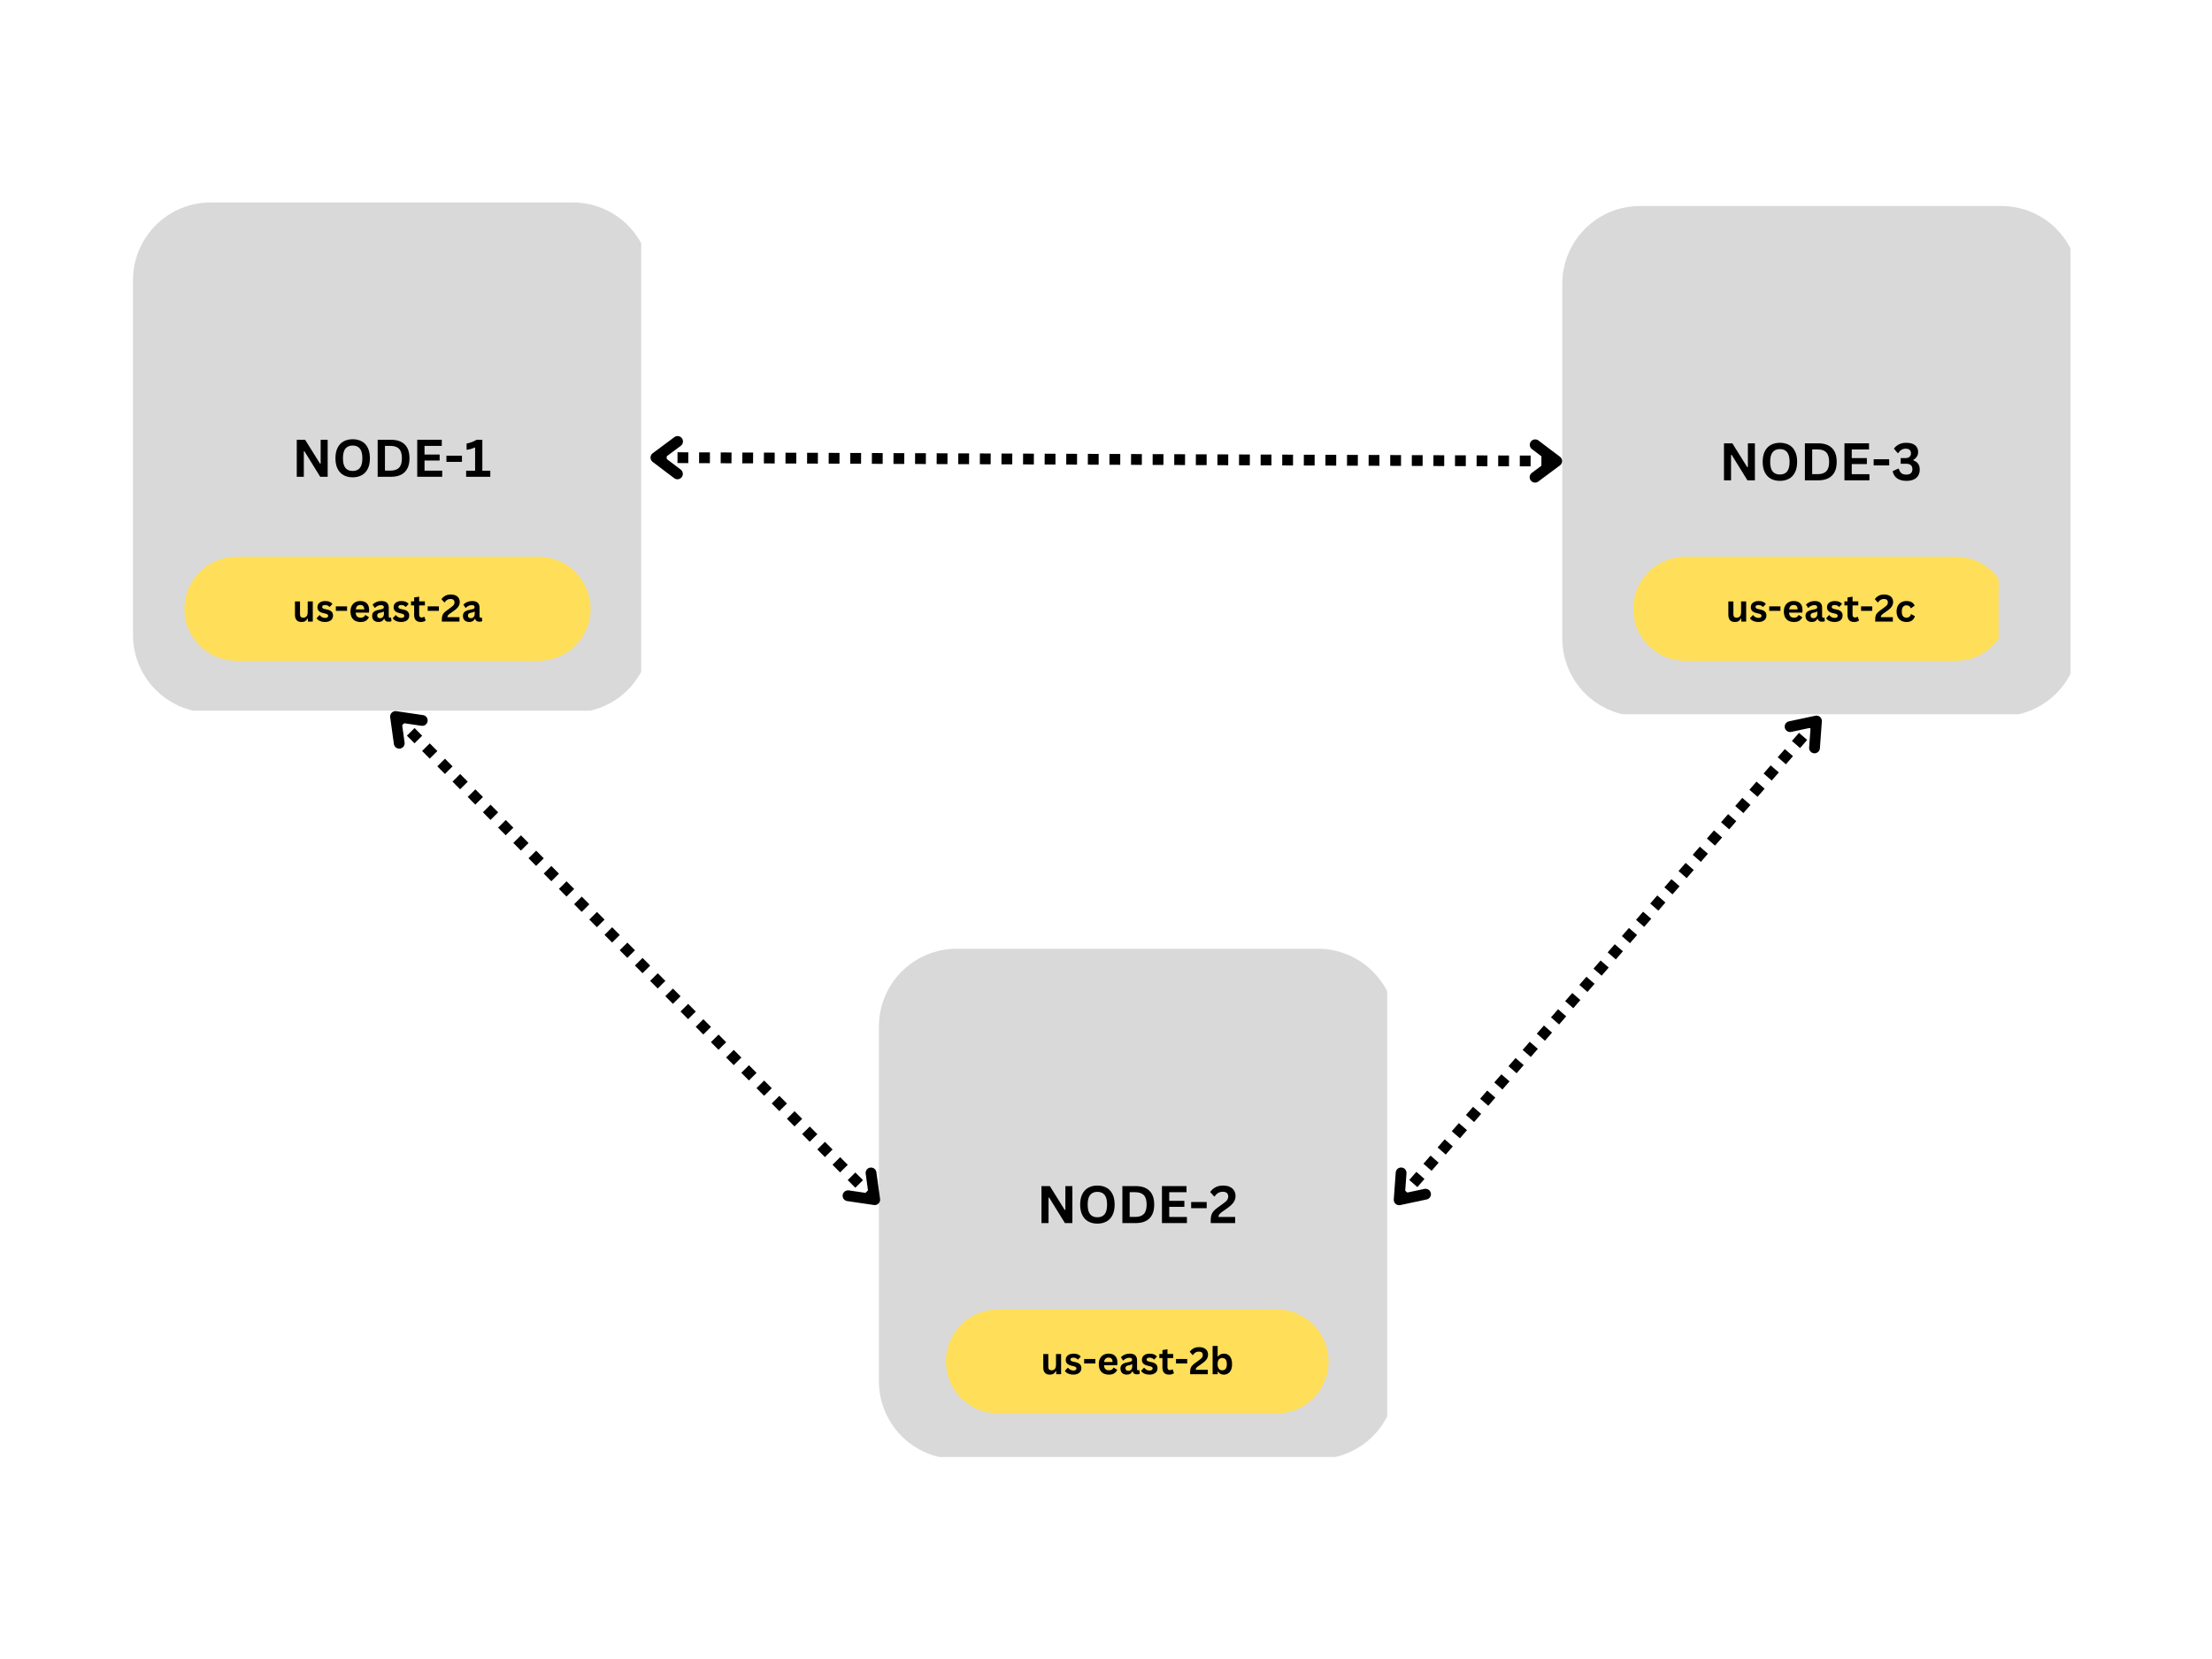 <svg xmlns="http://www.w3.org/2000/svg" xmlns:xlink="http://www.w3.org/1999/xlink" width="1024" zoomAndPan="magnify" viewBox="0 0 768 576" height="768" preserveAspectRatio="xMidYMid meet" version="1.0"><defs><g/><clipPath id="7f09ffc767"><path d="M 46.168 70.281 L 223 70.281 L 223 247 L 46.168 247 Z M 46.168 70.281 " clip-rule="nonzero"/></clipPath><clipPath id="ffd3cdc39e"><path d="M 73.168 70.281 L 198.855 70.281 C 206.016 70.281 212.883 73.129 217.949 78.191 C 223.012 83.254 225.855 90.121 225.855 97.281 L 225.855 220.445 C 225.855 227.605 223.012 234.473 217.949 239.535 C 212.883 244.598 206.016 247.445 198.855 247.445 L 73.168 247.445 C 66.004 247.445 59.137 244.598 54.074 239.535 C 49.012 234.473 46.168 227.605 46.168 220.445 L 46.168 97.281 C 46.168 90.121 49.012 83.254 54.074 78.191 C 59.137 73.129 66.004 70.281 73.168 70.281 " clip-rule="nonzero"/></clipPath><clipPath id="a4d642eefc"><path d="M 305.152 329.398 L 482 329.398 L 482 506 L 305.152 506 Z M 305.152 329.398 " clip-rule="nonzero"/></clipPath><clipPath id="8e6ed6fa40"><path d="M 332.152 329.398 L 457.555 329.398 C 464.715 329.398 471.582 332.246 476.645 337.309 C 481.711 342.371 484.555 349.238 484.555 356.398 L 484.555 479.562 C 484.555 486.723 481.711 493.59 476.645 498.652 C 471.582 503.715 464.715 506.562 457.555 506.562 L 332.152 506.562 C 324.992 506.562 318.125 503.715 313.062 498.652 C 307.996 493.59 305.152 486.723 305.152 479.562 L 305.152 356.398 C 305.152 349.238 307.996 342.371 313.062 337.309 C 318.125 332.246 324.992 329.398 332.152 329.398 " clip-rule="nonzero"/></clipPath><clipPath id="7f3e44a311"><path d="M 542.422 71.516 L 719 71.516 L 719 248 L 542.422 248 Z M 542.422 71.516 " clip-rule="nonzero"/></clipPath><clipPath id="c02fc16ea8"><path d="M 569.422 71.516 L 694.82 71.516 C 701.98 71.516 708.852 74.359 713.914 79.422 C 718.977 84.488 721.82 91.355 721.82 98.516 L 721.82 221.676 C 721.82 228.836 718.977 235.703 713.914 240.77 C 708.852 245.832 701.98 248.676 694.82 248.676 L 569.422 248.676 C 562.258 248.676 555.391 245.832 550.328 240.77 C 545.266 235.703 542.422 228.836 542.422 221.676 L 542.422 98.516 C 542.422 91.355 545.266 84.488 550.328 79.422 C 555.391 74.359 562.258 71.516 569.422 71.516 " clip-rule="nonzero"/></clipPath><clipPath id="2ef550ebf7"><path d="M 64.031 193.316 L 206 193.316 L 206 230 L 64.031 230 Z M 64.031 193.316 " clip-rule="nonzero"/></clipPath><clipPath id="45bef8572d"><path d="M 82.09 193.316 L 187 193.316 C 191.789 193.316 196.387 195.219 199.773 198.605 C 203.16 201.992 205.062 206.586 205.062 211.379 C 205.062 216.168 203.16 220.762 199.773 224.148 C 196.387 227.535 191.789 229.438 187 229.438 L 82.09 229.438 C 77.301 229.438 72.707 227.535 69.32 224.148 C 65.934 220.762 64.031 216.168 64.031 211.379 C 64.031 206.586 65.934 201.992 69.32 198.605 C 72.707 195.219 77.301 193.316 82.09 193.316 " clip-rule="nonzero"/></clipPath><clipPath id="5e1653ef46"><path d="M 328.418 454.625 L 462 454.625 L 462 491 L 328.418 491 Z M 328.418 454.625 " clip-rule="nonzero"/></clipPath><clipPath id="0db926e869"><path d="M 346.48 454.625 L 443.227 454.625 C 448.016 454.625 452.609 456.527 455.996 459.914 C 459.383 463.301 461.285 467.895 461.285 472.684 C 461.285 477.473 459.383 482.066 455.996 485.457 C 452.609 488.844 448.016 490.746 443.227 490.746 L 346.48 490.746 C 341.691 490.746 337.098 488.844 333.711 485.457 C 330.324 482.066 328.418 477.473 328.418 472.684 C 328.418 467.895 330.324 463.301 333.711 459.914 C 337.098 456.527 341.691 454.625 346.48 454.625 " clip-rule="nonzero"/></clipPath><clipPath id="e3462841a0"><path d="M 567.051 193.316 L 694 193.316 L 694 230 L 567.051 230 Z M 567.051 193.316 " clip-rule="nonzero"/></clipPath><clipPath id="805f5ba373"><path d="M 585.109 193.316 L 679.133 193.316 C 683.922 193.316 688.516 195.219 691.902 198.605 C 695.289 201.992 697.191 206.586 697.191 211.379 C 697.191 216.168 695.289 220.762 691.902 224.148 C 688.516 227.535 683.922 229.438 679.133 229.438 L 585.109 229.438 C 580.32 229.438 575.727 227.535 572.34 224.148 C 568.953 220.762 567.051 216.168 567.051 211.379 C 567.051 206.586 568.953 201.992 572.34 198.605 C 575.727 195.219 580.32 193.316 585.109 193.316 " clip-rule="nonzero"/></clipPath></defs><rect x="-76.8" width="921.6" fill="#ffffff" y="-57.6" height="691.2" fill-opacity="1"/><rect x="-76.8" width="921.6" fill="#ffffff" y="-57.6" height="691.2" fill-opacity="1"/><rect x="-76.8" width="921.6" fill="#ffffff" y="-57.6" height="691.2" fill-opacity="1"/><g clip-path="url(#7f09ffc767)"><g clip-path="url(#ffd3cdc39e)"><path fill="#d9d9d9" d="M 46.168 70.281 L 222.633 70.281 L 222.633 246.75 L 46.168 246.75 Z M 46.168 70.281 " fill-opacity="1" fill-rule="nonzero"/></g></g><g fill="#000000" fill-opacity="1"><g transform="translate(101.361, 165.533)"><g><path d="M 4.125 0 L 1.672 0 L 1.672 -12.844 L 4.578 -12.844 L 9.734 -4.578 L 9.969 -4.609 L 9.969 -12.844 L 12.406 -12.844 L 12.406 0 L 9.812 0 L 4.344 -8.844 L 4.125 -8.812 Z M 4.125 0 "/></g></g><g transform="translate(115.45, 165.533)"><g><path d="M 7 0.188 C 5.82 0.188 4.785 -0.051 3.891 -0.531 C 2.992 -1.008 2.289 -1.742 1.781 -2.734 C 1.27 -3.723 1.016 -4.953 1.016 -6.422 C 1.016 -7.891 1.27 -9.117 1.781 -10.109 C 2.289 -11.098 2.992 -11.832 3.891 -12.312 C 4.785 -12.789 5.82 -13.031 7 -13.031 C 8.176 -13.031 9.211 -12.789 10.109 -12.312 C 11.016 -11.844 11.719 -11.109 12.219 -10.109 C 12.727 -9.117 12.984 -7.891 12.984 -6.422 C 12.984 -4.953 12.727 -3.723 12.219 -2.734 C 11.719 -1.742 11.016 -1.008 10.109 -0.531 C 9.211 -0.051 8.176 0.188 7 0.188 Z M 7 -2.016 C 8.094 -2.016 8.926 -2.363 9.5 -3.062 C 10.07 -3.77 10.359 -4.891 10.359 -6.422 C 10.359 -7.961 10.07 -9.082 9.5 -9.781 C 8.926 -10.488 8.094 -10.844 7 -10.844 C 5.906 -10.844 5.066 -10.488 4.484 -9.781 C 3.91 -9.082 3.625 -7.961 3.625 -6.422 C 3.625 -4.891 3.91 -3.77 4.484 -3.062 C 5.066 -2.363 5.906 -2.016 7 -2.016 Z M 7 -2.016 "/></g></g><g transform="translate(129.451, 165.533)"><g><path d="M 6.297 -12.844 C 8.379 -12.844 9.969 -12.301 11.062 -11.219 C 12.164 -10.145 12.719 -8.547 12.719 -6.422 C 12.719 -4.305 12.164 -2.707 11.062 -1.625 C 9.969 -0.539 8.379 0 6.297 0 L 1.672 0 L 1.672 -12.844 Z M 6.141 -2.141 C 7.461 -2.141 8.453 -2.477 9.109 -3.156 C 9.766 -3.832 10.094 -4.922 10.094 -6.422 C 10.094 -7.93 9.766 -9.023 9.109 -9.703 C 8.453 -10.379 7.461 -10.719 6.141 -10.719 L 4.203 -10.719 L 4.203 -2.141 Z M 6.141 -2.141 "/></g></g><g transform="translate(143.189, 165.533)"><g><path d="M 4.203 -5.641 L 4.203 -2.125 L 10.344 -2.125 L 10.344 0 L 1.672 0 L 1.672 -12.844 L 10.203 -12.844 L 10.203 -10.719 L 4.203 -10.719 L 4.203 -7.719 L 9.453 -7.719 L 9.453 -5.641 Z M 4.203 -5.641 "/></g></g><g transform="translate(154.236, 165.533)"><g><path d="M 6.156 -5.172 L 0.766 -5.172 L 0.766 -7.312 L 6.156 -7.312 Z M 6.156 -5.172 "/></g></g><g transform="translate(161.171, 165.533)"><g><path d="M 0.672 0 L 0.672 -2.094 L 3.781 -2.094 L 3.781 -10.094 L 3.578 -10.156 C 3.141 -9.938 2.707 -9.766 2.281 -9.641 C 1.852 -9.523 1.367 -9.43 0.828 -9.359 L 0.828 -11.531 C 2.254 -11.832 3.406 -12.27 4.281 -12.844 L 6.297 -12.844 L 6.297 -2.094 L 9.062 -2.094 L 9.062 0 Z M 0.672 0 "/></g></g></g><g clip-path="url(#a4d642eefc)"><g clip-path="url(#8e6ed6fa40)"><path fill="#d9d9d9" d="M 305.152 329.398 L 481.621 329.398 L 481.621 505.867 L 305.152 505.867 Z M 305.152 329.398 " fill-opacity="1" fill-rule="nonzero"/></g></g><g fill="#000000" fill-opacity="1"><g transform="translate(359.926, 424.65)"><g><path d="M 4.125 0 L 1.672 0 L 1.672 -12.844 L 4.578 -12.844 L 9.734 -4.578 L 9.969 -4.609 L 9.969 -12.844 L 12.406 -12.844 L 12.406 0 L 9.812 0 L 4.344 -8.844 L 4.125 -8.812 Z M 4.125 0 "/></g></g><g transform="translate(374.015, 424.65)"><g><path d="M 7 0.188 C 5.82 0.188 4.785 -0.051 3.891 -0.531 C 2.992 -1.008 2.289 -1.742 1.781 -2.734 C 1.27 -3.723 1.016 -4.953 1.016 -6.422 C 1.016 -7.891 1.27 -9.117 1.781 -10.109 C 2.289 -11.098 2.992 -11.832 3.891 -12.312 C 4.785 -12.789 5.82 -13.031 7 -13.031 C 8.176 -13.031 9.211 -12.789 10.109 -12.312 C 11.016 -11.844 11.719 -11.109 12.219 -10.109 C 12.727 -9.117 12.984 -7.891 12.984 -6.422 C 12.984 -4.953 12.727 -3.723 12.219 -2.734 C 11.719 -1.742 11.016 -1.008 10.109 -0.531 C 9.211 -0.051 8.176 0.188 7 0.188 Z M 7 -2.016 C 8.094 -2.016 8.926 -2.363 9.5 -3.062 C 10.07 -3.77 10.359 -4.891 10.359 -6.422 C 10.359 -7.961 10.07 -9.082 9.5 -9.781 C 8.926 -10.488 8.094 -10.844 7 -10.844 C 5.906 -10.844 5.066 -10.488 4.484 -9.781 C 3.91 -9.082 3.625 -7.961 3.625 -6.422 C 3.625 -4.891 3.91 -3.77 4.484 -3.062 C 5.066 -2.363 5.906 -2.016 7 -2.016 Z M 7 -2.016 "/></g></g><g transform="translate(388.016, 424.65)"><g><path d="M 6.297 -12.844 C 8.379 -12.844 9.969 -12.301 11.062 -11.219 C 12.164 -10.145 12.719 -8.547 12.719 -6.422 C 12.719 -4.305 12.164 -2.707 11.062 -1.625 C 9.969 -0.539 8.379 0 6.297 0 L 1.672 0 L 1.672 -12.844 Z M 6.141 -2.141 C 7.461 -2.141 8.453 -2.477 9.109 -3.156 C 9.766 -3.832 10.094 -4.922 10.094 -6.422 C 10.094 -7.93 9.766 -9.023 9.109 -9.703 C 8.453 -10.379 7.461 -10.719 6.141 -10.719 L 4.203 -10.719 L 4.203 -2.141 Z M 6.141 -2.141 "/></g></g><g transform="translate(401.753, 424.65)"><g><path d="M 4.203 -5.641 L 4.203 -2.125 L 10.344 -2.125 L 10.344 0 L 1.672 0 L 1.672 -12.844 L 10.203 -12.844 L 10.203 -10.719 L 4.203 -10.719 L 4.203 -7.719 L 9.453 -7.719 L 9.453 -5.641 Z M 4.203 -5.641 "/></g></g><g transform="translate(412.801, 424.65)"><g><path d="M 6.156 -5.172 L 0.766 -5.172 L 0.766 -7.312 L 6.156 -7.312 Z M 6.156 -5.172 "/></g></g><g transform="translate(419.736, 424.65)"><g><path d="M 0.625 -1.016 C 0.625 -1.723 0.703 -2.32 0.859 -2.812 C 1.016 -3.301 1.266 -3.742 1.609 -4.141 C 1.961 -4.547 2.461 -4.977 3.109 -5.438 L 4.828 -6.688 C 5.297 -7.02 5.66 -7.305 5.922 -7.547 C 6.18 -7.797 6.375 -8.055 6.5 -8.328 C 6.633 -8.598 6.703 -8.906 6.703 -9.25 C 6.703 -9.77 6.539 -10.172 6.219 -10.453 C 5.906 -10.734 5.438 -10.875 4.812 -10.875 C 4.195 -10.875 3.648 -10.727 3.172 -10.438 C 2.703 -10.156 2.312 -9.758 2 -9.25 L 1.844 -9.219 L 0.438 -10.781 C 0.895 -11.457 1.488 -12 2.219 -12.406 C 2.957 -12.82 3.852 -13.031 4.906 -13.031 C 5.863 -13.031 6.664 -12.867 7.312 -12.547 C 7.957 -12.234 8.438 -11.801 8.75 -11.25 C 9.07 -10.707 9.234 -10.082 9.234 -9.375 C 9.234 -8.77 9.102 -8.211 8.844 -7.703 C 8.594 -7.203 8.238 -6.738 7.781 -6.312 C 7.332 -5.883 6.758 -5.426 6.062 -4.938 L 4.531 -3.875 C 4.07 -3.539 3.754 -3.242 3.578 -2.984 C 3.398 -2.734 3.312 -2.445 3.312 -2.125 L 9.109 -2.125 L 9.109 0 L 0.625 0 Z M 0.625 -1.016 "/></g></g></g><g clip-path="url(#7f3e44a311)"><g clip-path="url(#c02fc16ea8)"><path fill="#d9d9d9" d="M 542.422 71.516 L 718.887 71.516 L 718.887 247.98 L 542.422 247.98 Z M 542.422 71.516 " fill-opacity="1" fill-rule="nonzero"/></g></g><g fill="#000000" fill-opacity="1"><g transform="translate(596.889, 166.765)"><g><path d="M 4.125 0 L 1.672 0 L 1.672 -12.844 L 4.578 -12.844 L 9.734 -4.578 L 9.969 -4.609 L 9.969 -12.844 L 12.406 -12.844 L 12.406 0 L 9.812 0 L 4.344 -8.844 L 4.125 -8.812 Z M 4.125 0 "/></g></g><g transform="translate(610.978, 166.765)"><g><path d="M 7 0.188 C 5.82 0.188 4.785 -0.051 3.891 -0.531 C 2.992 -1.008 2.289 -1.742 1.781 -2.734 C 1.27 -3.723 1.016 -4.953 1.016 -6.422 C 1.016 -7.891 1.27 -9.117 1.781 -10.109 C 2.289 -11.098 2.992 -11.832 3.891 -12.312 C 4.785 -12.789 5.82 -13.031 7 -13.031 C 8.176 -13.031 9.211 -12.789 10.109 -12.312 C 11.016 -11.844 11.719 -11.109 12.219 -10.109 C 12.727 -9.117 12.984 -7.891 12.984 -6.422 C 12.984 -4.953 12.727 -3.723 12.219 -2.734 C 11.719 -1.742 11.016 -1.008 10.109 -0.531 C 9.211 -0.051 8.176 0.188 7 0.188 Z M 7 -2.016 C 8.094 -2.016 8.926 -2.363 9.5 -3.062 C 10.07 -3.77 10.359 -4.891 10.359 -6.422 C 10.359 -7.961 10.07 -9.082 9.5 -9.781 C 8.926 -10.488 8.094 -10.844 7 -10.844 C 5.906 -10.844 5.066 -10.488 4.484 -9.781 C 3.91 -9.082 3.625 -7.961 3.625 -6.422 C 3.625 -4.891 3.91 -3.77 4.484 -3.062 C 5.066 -2.363 5.906 -2.016 7 -2.016 Z M 7 -2.016 "/></g></g><g transform="translate(624.979, 166.765)"><g><path d="M 6.297 -12.844 C 8.379 -12.844 9.969 -12.301 11.062 -11.219 C 12.164 -10.145 12.719 -8.547 12.719 -6.422 C 12.719 -4.305 12.164 -2.707 11.062 -1.625 C 9.969 -0.539 8.379 0 6.297 0 L 1.672 0 L 1.672 -12.844 Z M 6.141 -2.141 C 7.461 -2.141 8.453 -2.477 9.109 -3.156 C 9.766 -3.832 10.094 -4.922 10.094 -6.422 C 10.094 -7.93 9.766 -9.023 9.109 -9.703 C 8.453 -10.379 7.461 -10.719 6.141 -10.719 L 4.203 -10.719 L 4.203 -2.141 Z M 6.141 -2.141 "/></g></g><g transform="translate(638.716, 166.765)"><g><path d="M 4.203 -5.641 L 4.203 -2.125 L 10.344 -2.125 L 10.344 0 L 1.672 0 L 1.672 -12.844 L 10.203 -12.844 L 10.203 -10.719 L 4.203 -10.719 L 4.203 -7.719 L 9.453 -7.719 L 9.453 -5.641 Z M 4.203 -5.641 "/></g></g><g transform="translate(649.764, 166.765)"><g><path d="M 6.156 -5.172 L 0.766 -5.172 L 0.766 -7.312 L 6.156 -7.312 Z M 6.156 -5.172 "/></g></g><g transform="translate(656.699, 166.765)"><g><path d="M 5.234 0.188 C 3.859 0.188 2.766 -0.102 1.953 -0.688 C 1.148 -1.27 0.641 -2.098 0.422 -3.172 L 2.344 -4.062 L 2.547 -4.031 C 2.766 -3.32 3.07 -2.801 3.469 -2.469 C 3.875 -2.145 4.438 -1.984 5.156 -1.984 C 5.844 -1.984 6.367 -2.145 6.734 -2.469 C 7.098 -2.789 7.281 -3.258 7.281 -3.875 C 7.281 -4.477 7.098 -4.941 6.734 -5.266 C 6.379 -5.586 5.852 -5.75 5.156 -5.75 L 3.219 -5.75 L 3.219 -7.719 L 4.906 -7.719 C 5.477 -7.719 5.93 -7.863 6.266 -8.156 C 6.609 -8.445 6.781 -8.859 6.781 -9.391 C 6.781 -9.91 6.617 -10.305 6.297 -10.578 C 5.984 -10.848 5.547 -10.984 4.984 -10.984 C 4.41 -10.984 3.898 -10.848 3.453 -10.578 C 3.016 -10.305 2.66 -9.941 2.391 -9.484 L 2.188 -9.453 L 0.859 -11 C 1.305 -11.613 1.883 -12.102 2.594 -12.469 C 3.301 -12.844 4.145 -13.031 5.125 -13.031 C 6.469 -13.031 7.492 -12.75 8.203 -12.188 C 8.91 -11.625 9.266 -10.832 9.266 -9.812 C 9.266 -9.195 9.117 -8.672 8.828 -8.234 C 8.547 -7.797 8.141 -7.422 7.609 -7.109 L 7.609 -6.922 C 9.086 -6.398 9.828 -5.348 9.828 -3.766 C 9.828 -2.961 9.656 -2.266 9.312 -1.672 C 8.977 -1.086 8.469 -0.629 7.781 -0.297 C 7.094 0.023 6.242 0.188 5.234 0.188 Z M 5.234 0.188 "/></g></g></g><g clip-path="url(#2ef550ebf7)"><g clip-path="url(#45bef8572d)"><path fill="#ffde59" d="M 64.031 193.316 L 206.75 193.316 L 206.75 232.961 L 64.031 232.961 Z M 64.031 193.316 " fill-opacity="1" fill-rule="nonzero"/></g></g><g fill="#000000" fill-opacity="1"><g transform="translate(101.506, 215.816)"><g><path d="M 3.203 0.141 C 2.422 0.141 1.844 -0.07 1.469 -0.5 C 1.094 -0.938 0.906 -1.555 0.906 -2.359 L 0.906 -7 L 2.656 -7 L 2.656 -2.578 C 2.656 -2.148 2.75 -1.836 2.938 -1.641 C 3.125 -1.453 3.41 -1.359 3.797 -1.359 C 4.273 -1.359 4.648 -1.516 4.922 -1.828 C 5.191 -2.148 5.328 -2.656 5.328 -3.344 L 5.328 -7 L 7.094 -7 L 7.094 0 L 5.406 0 L 5.406 -1.031 L 5.266 -1.062 C 5.047 -0.656 4.773 -0.352 4.453 -0.156 C 4.129 0.039 3.711 0.141 3.203 0.141 Z M 3.203 0.141 "/></g></g></g><g fill="#000000" fill-opacity="1"><g transform="translate(109.603, 215.816)"><g><path d="M 3.281 0.141 C 2.801 0.141 2.359 0.082 1.953 -0.031 C 1.555 -0.145 1.219 -0.301 0.938 -0.5 C 0.656 -0.695 0.445 -0.922 0.312 -1.172 L 1.297 -2.234 L 1.422 -2.234 C 1.66 -1.922 1.938 -1.68 2.25 -1.516 C 2.57 -1.359 2.914 -1.281 3.281 -1.281 C 3.625 -1.281 3.883 -1.344 4.062 -1.469 C 4.238 -1.594 4.328 -1.77 4.328 -2 C 4.328 -2.176 4.266 -2.32 4.141 -2.438 C 4.016 -2.562 3.812 -2.66 3.531 -2.734 L 2.609 -2.953 C 1.91 -3.117 1.398 -3.367 1.078 -3.703 C 0.766 -4.047 0.609 -4.484 0.609 -5.016 C 0.609 -5.441 0.719 -5.816 0.938 -6.141 C 1.156 -6.461 1.469 -6.707 1.875 -6.875 C 2.281 -7.051 2.75 -7.141 3.281 -7.141 C 3.914 -7.141 4.441 -7.047 4.859 -6.859 C 5.273 -6.68 5.598 -6.438 5.828 -6.125 L 4.891 -5.109 L 4.766 -5.109 C 4.566 -5.336 4.344 -5.5 4.094 -5.594 C 3.852 -5.695 3.582 -5.75 3.281 -5.75 C 2.594 -5.75 2.25 -5.535 2.25 -5.109 C 2.25 -4.922 2.312 -4.77 2.438 -4.656 C 2.57 -4.539 2.801 -4.445 3.125 -4.375 L 3.984 -4.188 C 4.691 -4.039 5.207 -3.797 5.531 -3.453 C 5.863 -3.117 6.031 -2.664 6.031 -2.094 C 6.031 -1.656 5.922 -1.266 5.703 -0.922 C 5.484 -0.586 5.164 -0.328 4.75 -0.141 C 4.332 0.047 3.844 0.141 3.281 0.141 Z M 3.281 0.141 "/></g></g></g><g fill="#000000" fill-opacity="1"><g transform="translate(116.057, 215.816)"><g><path d="M 4.438 -3.734 L 0.547 -3.734 L 0.547 -5.281 L 4.438 -5.281 Z M 4.438 -3.734 "/></g></g></g><g fill="#000000" fill-opacity="1"><g transform="translate(121.064, 215.816)"><g><path d="M 6.922 -3.109 L 2.422 -3.109 C 2.473 -2.492 2.645 -2.047 2.938 -1.766 C 3.238 -1.492 3.645 -1.359 4.156 -1.359 C 4.551 -1.359 4.875 -1.43 5.125 -1.578 C 5.375 -1.734 5.578 -1.961 5.734 -2.266 L 5.859 -2.266 L 7.031 -1.516 C 6.801 -1.023 6.457 -0.625 6 -0.312 C 5.539 -0.008 4.926 0.141 4.156 0.141 C 3.426 0.141 2.797 0.004 2.266 -0.266 C 1.742 -0.547 1.336 -0.957 1.047 -1.5 C 0.766 -2.051 0.625 -2.719 0.625 -3.5 C 0.625 -4.289 0.773 -4.957 1.078 -5.5 C 1.379 -6.051 1.785 -6.461 2.297 -6.734 C 2.805 -7.004 3.383 -7.141 4.031 -7.141 C 5.02 -7.141 5.773 -6.875 6.297 -6.344 C 6.828 -5.82 7.094 -5.051 7.094 -4.031 C 7.094 -3.664 7.078 -3.383 7.047 -3.188 Z M 5.406 -4.234 C 5.395 -4.773 5.27 -5.164 5.031 -5.406 C 4.801 -5.645 4.469 -5.766 4.031 -5.766 C 3.133 -5.766 2.609 -5.254 2.453 -4.234 Z M 5.406 -4.234 "/></g></g></g><g fill="#000000" fill-opacity="1"><g transform="translate(128.672, 215.816)"><g><path d="M 2.734 0.141 C 2.285 0.141 1.895 0.055 1.562 -0.109 C 1.227 -0.273 0.973 -0.52 0.797 -0.844 C 0.617 -1.164 0.531 -1.551 0.531 -2 C 0.531 -2.406 0.617 -2.75 0.797 -3.031 C 0.973 -3.312 1.25 -3.539 1.625 -3.719 C 2 -3.906 2.484 -4.047 3.078 -4.141 C 3.504 -4.211 3.828 -4.285 4.047 -4.359 C 4.266 -4.441 4.41 -4.535 4.484 -4.641 C 4.555 -4.742 4.594 -4.875 4.594 -5.031 C 4.594 -5.25 4.516 -5.414 4.359 -5.531 C 4.203 -5.656 3.941 -5.719 3.578 -5.719 C 3.191 -5.719 2.82 -5.629 2.469 -5.453 C 2.113 -5.285 1.812 -5.062 1.562 -4.781 L 1.422 -4.781 L 0.688 -5.891 C 1.039 -6.273 1.473 -6.578 1.984 -6.797 C 2.504 -7.023 3.066 -7.141 3.672 -7.141 C 4.598 -7.141 5.266 -6.941 5.672 -6.547 C 6.086 -6.148 6.297 -5.594 6.297 -4.875 L 6.297 -1.828 C 6.297 -1.516 6.438 -1.359 6.719 -1.359 C 6.82 -1.359 6.926 -1.379 7.031 -1.422 L 7.109 -1.391 L 7.25 -0.172 C 7.145 -0.098 7.004 -0.039 6.828 0 C 6.66 0.031 6.473 0.047 6.266 0.047 C 5.848 0.047 5.52 -0.031 5.281 -0.188 C 5.051 -0.352 4.883 -0.609 4.781 -0.953 L 4.641 -0.953 C 4.297 -0.223 3.66 0.141 2.734 0.141 Z M 3.281 -1.188 C 3.688 -1.188 4.008 -1.32 4.25 -1.594 C 4.5 -1.863 4.625 -2.242 4.625 -2.734 L 4.625 -3.438 L 4.5 -3.469 C 4.395 -3.383 4.254 -3.312 4.078 -3.25 C 3.91 -3.195 3.672 -3.141 3.359 -3.078 C 2.973 -3.016 2.695 -2.906 2.531 -2.75 C 2.363 -2.602 2.281 -2.383 2.281 -2.094 C 2.281 -1.801 2.367 -1.578 2.547 -1.422 C 2.723 -1.266 2.969 -1.188 3.281 -1.188 Z M 3.281 -1.188 "/></g></g></g><g fill="#000000" fill-opacity="1"><g transform="translate(136.053, 215.816)"><g><path d="M 3.281 0.141 C 2.801 0.141 2.359 0.082 1.953 -0.031 C 1.555 -0.145 1.219 -0.301 0.938 -0.5 C 0.656 -0.695 0.445 -0.922 0.312 -1.172 L 1.297 -2.234 L 1.422 -2.234 C 1.66 -1.922 1.938 -1.68 2.25 -1.516 C 2.57 -1.359 2.914 -1.281 3.281 -1.281 C 3.625 -1.281 3.883 -1.344 4.062 -1.469 C 4.238 -1.594 4.328 -1.77 4.328 -2 C 4.328 -2.176 4.266 -2.32 4.141 -2.438 C 4.016 -2.562 3.812 -2.66 3.531 -2.734 L 2.609 -2.953 C 1.91 -3.117 1.398 -3.367 1.078 -3.703 C 0.766 -4.047 0.609 -4.484 0.609 -5.016 C 0.609 -5.441 0.719 -5.816 0.938 -6.141 C 1.156 -6.461 1.469 -6.707 1.875 -6.875 C 2.281 -7.051 2.75 -7.141 3.281 -7.141 C 3.914 -7.141 4.441 -7.047 4.859 -6.859 C 5.273 -6.68 5.598 -6.438 5.828 -6.125 L 4.891 -5.109 L 4.766 -5.109 C 4.566 -5.336 4.344 -5.5 4.094 -5.594 C 3.852 -5.695 3.582 -5.75 3.281 -5.75 C 2.594 -5.75 2.25 -5.535 2.25 -5.109 C 2.25 -4.922 2.312 -4.77 2.438 -4.656 C 2.57 -4.539 2.801 -4.445 3.125 -4.375 L 3.984 -4.188 C 4.691 -4.039 5.207 -3.797 5.531 -3.453 C 5.863 -3.117 6.031 -2.664 6.031 -2.094 C 6.031 -1.656 5.922 -1.266 5.703 -0.922 C 5.484 -0.586 5.164 -0.328 4.75 -0.141 C 4.332 0.047 3.844 0.141 3.281 0.141 Z M 3.281 0.141 "/></g></g></g><g fill="#000000" fill-opacity="1"><g transform="translate(142.506, 215.816)"><g><path d="M 4.828 -1.672 L 5.281 -0.375 C 5.094 -0.219 4.852 -0.094 4.562 0 C 4.281 0.094 3.957 0.141 3.594 0.141 C 2.832 0.141 2.254 -0.066 1.859 -0.484 C 1.473 -0.898 1.281 -1.5 1.281 -2.281 L 1.281 -5.609 L 0.203 -5.609 L 0.203 -7.016 L 1.281 -7.016 L 1.281 -8.375 L 3.031 -8.656 L 3.031 -7.016 L 5.016 -7.016 L 5.016 -5.609 L 3.031 -5.609 L 3.031 -2.406 C 3.031 -2.062 3.102 -1.812 3.25 -1.656 C 3.395 -1.5 3.602 -1.422 3.875 -1.422 C 4.188 -1.422 4.461 -1.504 4.703 -1.672 Z M 4.828 -1.672 "/></g></g></g><g fill="#000000" fill-opacity="1"><g transform="translate(147.945, 215.816)"><g><path d="M 4.438 -3.734 L 0.547 -3.734 L 0.547 -5.281 L 4.438 -5.281 Z M 4.438 -3.734 "/></g></g></g><g fill="#000000" fill-opacity="1"><g transform="translate(152.951, 215.816)"><g><path d="M 0.453 -0.734 C 0.453 -1.242 0.504 -1.676 0.609 -2.031 C 0.723 -2.383 0.906 -2.703 1.156 -2.984 C 1.414 -3.273 1.781 -3.586 2.25 -3.922 L 3.484 -4.828 C 3.828 -5.066 4.094 -5.273 4.281 -5.453 C 4.469 -5.629 4.609 -5.812 4.703 -6 C 4.797 -6.195 4.844 -6.422 4.844 -6.672 C 4.844 -7.055 4.727 -7.348 4.5 -7.547 C 4.27 -7.754 3.926 -7.859 3.469 -7.859 C 3.031 -7.859 2.641 -7.754 2.297 -7.547 C 1.953 -7.336 1.672 -7.051 1.453 -6.688 L 1.328 -6.656 L 0.312 -7.781 C 0.645 -8.27 1.078 -8.66 1.609 -8.953 C 2.141 -9.254 2.785 -9.406 3.547 -9.406 C 4.234 -9.406 4.812 -9.289 5.281 -9.062 C 5.75 -8.844 6.098 -8.535 6.328 -8.141 C 6.555 -7.742 6.672 -7.285 6.672 -6.766 C 6.672 -6.328 6.578 -5.926 6.391 -5.562 C 6.203 -5.195 5.945 -4.859 5.625 -4.547 C 5.301 -4.242 4.883 -3.914 4.375 -3.562 L 3.281 -2.797 C 2.945 -2.555 2.711 -2.344 2.578 -2.156 C 2.453 -1.977 2.391 -1.77 2.391 -1.531 L 6.578 -1.531 L 6.578 0 L 0.453 0 Z M 0.453 -0.734 "/></g></g></g><g fill="#000000" fill-opacity="1"><g transform="translate(160.192, 215.816)"><g><path d="M 2.734 0.141 C 2.285 0.141 1.895 0.055 1.562 -0.109 C 1.227 -0.273 0.973 -0.52 0.797 -0.844 C 0.617 -1.164 0.531 -1.551 0.531 -2 C 0.531 -2.406 0.617 -2.75 0.797 -3.031 C 0.973 -3.312 1.25 -3.539 1.625 -3.719 C 2 -3.906 2.484 -4.047 3.078 -4.141 C 3.504 -4.211 3.828 -4.285 4.047 -4.359 C 4.266 -4.441 4.41 -4.535 4.484 -4.641 C 4.555 -4.742 4.594 -4.875 4.594 -5.031 C 4.594 -5.25 4.516 -5.414 4.359 -5.531 C 4.203 -5.656 3.941 -5.719 3.578 -5.719 C 3.191 -5.719 2.82 -5.629 2.469 -5.453 C 2.113 -5.285 1.812 -5.062 1.562 -4.781 L 1.422 -4.781 L 0.688 -5.891 C 1.039 -6.273 1.473 -6.578 1.984 -6.797 C 2.504 -7.023 3.066 -7.141 3.672 -7.141 C 4.598 -7.141 5.266 -6.941 5.672 -6.547 C 6.086 -6.148 6.297 -5.594 6.297 -4.875 L 6.297 -1.828 C 6.297 -1.516 6.438 -1.359 6.719 -1.359 C 6.82 -1.359 6.926 -1.379 7.031 -1.422 L 7.109 -1.391 L 7.25 -0.172 C 7.145 -0.098 7.004 -0.039 6.828 0 C 6.66 0.031 6.473 0.047 6.266 0.047 C 5.848 0.047 5.52 -0.031 5.281 -0.188 C 5.051 -0.352 4.883 -0.609 4.781 -0.953 L 4.641 -0.953 C 4.297 -0.223 3.66 0.141 2.734 0.141 Z M 3.281 -1.188 C 3.688 -1.188 4.008 -1.32 4.25 -1.594 C 4.5 -1.863 4.625 -2.242 4.625 -2.734 L 4.625 -3.438 L 4.5 -3.469 C 4.395 -3.383 4.254 -3.312 4.078 -3.25 C 3.91 -3.195 3.672 -3.141 3.359 -3.078 C 2.973 -3.016 2.695 -2.906 2.531 -2.75 C 2.363 -2.602 2.281 -2.383 2.281 -2.094 C 2.281 -1.801 2.367 -1.578 2.547 -1.422 C 2.723 -1.266 2.969 -1.188 3.281 -1.188 Z M 3.281 -1.188 "/></g></g></g><g clip-path="url(#5e1653ef46)"><g clip-path="url(#0db926e869)"><path fill="#ffde59" d="M 328.418 454.625 L 463.211 454.625 L 463.211 494.27 L 328.418 494.27 Z M 328.418 454.625 " fill-opacity="1" fill-rule="nonzero"/></g></g><g fill="#000000" fill-opacity="1"><g transform="translate(361.314, 477.123)"><g><path d="M 3.203 0.141 C 2.422 0.141 1.844 -0.07 1.469 -0.5 C 1.094 -0.938 0.906 -1.555 0.906 -2.359 L 0.906 -7 L 2.656 -7 L 2.656 -2.578 C 2.656 -2.148 2.75 -1.836 2.938 -1.641 C 3.125 -1.453 3.41 -1.359 3.797 -1.359 C 4.273 -1.359 4.648 -1.516 4.922 -1.828 C 5.191 -2.148 5.328 -2.656 5.328 -3.344 L 5.328 -7 L 7.094 -7 L 7.094 0 L 5.406 0 L 5.406 -1.031 L 5.266 -1.062 C 5.047 -0.656 4.773 -0.352 4.453 -0.156 C 4.129 0.039 3.711 0.141 3.203 0.141 Z M 3.203 0.141 "/></g></g></g><g fill="#000000" fill-opacity="1"><g transform="translate(369.412, 477.123)"><g><path d="M 3.281 0.141 C 2.801 0.141 2.359 0.082 1.953 -0.031 C 1.555 -0.145 1.219 -0.301 0.938 -0.5 C 0.656 -0.695 0.445 -0.922 0.312 -1.172 L 1.297 -2.234 L 1.422 -2.234 C 1.66 -1.922 1.938 -1.68 2.25 -1.516 C 2.57 -1.359 2.914 -1.281 3.281 -1.281 C 3.625 -1.281 3.883 -1.344 4.062 -1.469 C 4.238 -1.594 4.328 -1.77 4.328 -2 C 4.328 -2.176 4.266 -2.32 4.141 -2.438 C 4.016 -2.562 3.812 -2.66 3.531 -2.734 L 2.609 -2.953 C 1.91 -3.117 1.398 -3.367 1.078 -3.703 C 0.766 -4.047 0.609 -4.484 0.609 -5.016 C 0.609 -5.441 0.719 -5.816 0.938 -6.141 C 1.156 -6.461 1.469 -6.707 1.875 -6.875 C 2.281 -7.051 2.75 -7.141 3.281 -7.141 C 3.914 -7.141 4.441 -7.047 4.859 -6.859 C 5.273 -6.68 5.598 -6.438 5.828 -6.125 L 4.891 -5.109 L 4.766 -5.109 C 4.566 -5.336 4.344 -5.5 4.094 -5.594 C 3.852 -5.695 3.582 -5.75 3.281 -5.75 C 2.594 -5.75 2.25 -5.535 2.25 -5.109 C 2.25 -4.922 2.312 -4.77 2.438 -4.656 C 2.57 -4.539 2.801 -4.445 3.125 -4.375 L 3.984 -4.188 C 4.691 -4.039 5.207 -3.797 5.531 -3.453 C 5.863 -3.117 6.031 -2.664 6.031 -2.094 C 6.031 -1.656 5.922 -1.266 5.703 -0.922 C 5.484 -0.586 5.164 -0.328 4.75 -0.141 C 4.332 0.047 3.844 0.141 3.281 0.141 Z M 3.281 0.141 "/></g></g></g><g fill="#000000" fill-opacity="1"><g transform="translate(375.865, 477.123)"><g><path d="M 4.438 -3.734 L 0.547 -3.734 L 0.547 -5.281 L 4.438 -5.281 Z M 4.438 -3.734 "/></g></g></g><g fill="#000000" fill-opacity="1"><g transform="translate(380.872, 477.123)"><g><path d="M 6.922 -3.109 L 2.422 -3.109 C 2.473 -2.492 2.645 -2.047 2.938 -1.766 C 3.238 -1.492 3.645 -1.359 4.156 -1.359 C 4.551 -1.359 4.875 -1.43 5.125 -1.578 C 5.375 -1.734 5.578 -1.961 5.734 -2.266 L 5.859 -2.266 L 7.031 -1.516 C 6.801 -1.023 6.457 -0.625 6 -0.312 C 5.539 -0.008 4.926 0.141 4.156 0.141 C 3.426 0.141 2.797 0.004 2.266 -0.266 C 1.742 -0.547 1.336 -0.957 1.047 -1.5 C 0.766 -2.051 0.625 -2.719 0.625 -3.5 C 0.625 -4.289 0.773 -4.957 1.078 -5.5 C 1.379 -6.051 1.785 -6.461 2.297 -6.734 C 2.805 -7.004 3.383 -7.141 4.031 -7.141 C 5.02 -7.141 5.773 -6.875 6.297 -6.344 C 6.828 -5.82 7.094 -5.051 7.094 -4.031 C 7.094 -3.664 7.078 -3.383 7.047 -3.188 Z M 5.406 -4.234 C 5.395 -4.773 5.27 -5.164 5.031 -5.406 C 4.801 -5.645 4.469 -5.766 4.031 -5.766 C 3.133 -5.766 2.609 -5.254 2.453 -4.234 Z M 5.406 -4.234 "/></g></g></g><g fill="#000000" fill-opacity="1"><g transform="translate(388.481, 477.123)"><g><path d="M 2.734 0.141 C 2.285 0.141 1.895 0.055 1.562 -0.109 C 1.227 -0.273 0.973 -0.52 0.797 -0.844 C 0.617 -1.164 0.531 -1.551 0.531 -2 C 0.531 -2.406 0.617 -2.75 0.797 -3.031 C 0.973 -3.312 1.25 -3.539 1.625 -3.719 C 2 -3.906 2.484 -4.047 3.078 -4.141 C 3.504 -4.211 3.828 -4.285 4.047 -4.359 C 4.266 -4.441 4.41 -4.535 4.484 -4.641 C 4.555 -4.742 4.594 -4.875 4.594 -5.031 C 4.594 -5.25 4.516 -5.414 4.359 -5.531 C 4.203 -5.656 3.941 -5.719 3.578 -5.719 C 3.191 -5.719 2.82 -5.629 2.469 -5.453 C 2.113 -5.285 1.812 -5.062 1.562 -4.781 L 1.422 -4.781 L 0.688 -5.891 C 1.039 -6.273 1.473 -6.578 1.984 -6.797 C 2.504 -7.023 3.066 -7.141 3.672 -7.141 C 4.598 -7.141 5.266 -6.941 5.672 -6.547 C 6.086 -6.148 6.297 -5.594 6.297 -4.875 L 6.297 -1.828 C 6.297 -1.516 6.438 -1.359 6.719 -1.359 C 6.82 -1.359 6.926 -1.379 7.031 -1.422 L 7.109 -1.391 L 7.25 -0.172 C 7.145 -0.098 7.004 -0.039 6.828 0 C 6.66 0.031 6.473 0.047 6.266 0.047 C 5.848 0.047 5.52 -0.031 5.281 -0.188 C 5.051 -0.352 4.883 -0.609 4.781 -0.953 L 4.641 -0.953 C 4.297 -0.223 3.66 0.141 2.734 0.141 Z M 3.281 -1.188 C 3.688 -1.188 4.008 -1.32 4.25 -1.594 C 4.5 -1.863 4.625 -2.242 4.625 -2.734 L 4.625 -3.438 L 4.5 -3.469 C 4.395 -3.383 4.254 -3.312 4.078 -3.25 C 3.91 -3.195 3.672 -3.141 3.359 -3.078 C 2.973 -3.016 2.695 -2.906 2.531 -2.75 C 2.363 -2.602 2.281 -2.383 2.281 -2.094 C 2.281 -1.801 2.367 -1.578 2.547 -1.422 C 2.723 -1.266 2.969 -1.188 3.281 -1.188 Z M 3.281 -1.188 "/></g></g></g><g fill="#000000" fill-opacity="1"><g transform="translate(395.861, 477.123)"><g><path d="M 3.281 0.141 C 2.801 0.141 2.359 0.082 1.953 -0.031 C 1.555 -0.145 1.219 -0.301 0.938 -0.5 C 0.656 -0.695 0.445 -0.922 0.312 -1.172 L 1.297 -2.234 L 1.422 -2.234 C 1.66 -1.922 1.938 -1.68 2.25 -1.516 C 2.57 -1.359 2.914 -1.281 3.281 -1.281 C 3.625 -1.281 3.883 -1.344 4.062 -1.469 C 4.238 -1.594 4.328 -1.77 4.328 -2 C 4.328 -2.176 4.266 -2.32 4.141 -2.438 C 4.016 -2.562 3.812 -2.66 3.531 -2.734 L 2.609 -2.953 C 1.91 -3.117 1.398 -3.367 1.078 -3.703 C 0.766 -4.047 0.609 -4.484 0.609 -5.016 C 0.609 -5.441 0.719 -5.816 0.938 -6.141 C 1.156 -6.461 1.469 -6.707 1.875 -6.875 C 2.281 -7.051 2.75 -7.141 3.281 -7.141 C 3.914 -7.141 4.441 -7.047 4.859 -6.859 C 5.273 -6.68 5.598 -6.438 5.828 -6.125 L 4.891 -5.109 L 4.766 -5.109 C 4.566 -5.336 4.344 -5.5 4.094 -5.594 C 3.852 -5.695 3.582 -5.75 3.281 -5.75 C 2.594 -5.75 2.25 -5.535 2.25 -5.109 C 2.25 -4.922 2.312 -4.77 2.438 -4.656 C 2.57 -4.539 2.801 -4.445 3.125 -4.375 L 3.984 -4.188 C 4.691 -4.039 5.207 -3.797 5.531 -3.453 C 5.863 -3.117 6.031 -2.664 6.031 -2.094 C 6.031 -1.656 5.922 -1.266 5.703 -0.922 C 5.484 -0.586 5.164 -0.328 4.75 -0.141 C 4.332 0.047 3.844 0.141 3.281 0.141 Z M 3.281 0.141 "/></g></g></g><g fill="#000000" fill-opacity="1"><g transform="translate(402.314, 477.123)"><g><path d="M 4.828 -1.672 L 5.281 -0.375 C 5.094 -0.219 4.852 -0.094 4.562 0 C 4.281 0.094 3.957 0.141 3.594 0.141 C 2.832 0.141 2.254 -0.066 1.859 -0.484 C 1.473 -0.898 1.281 -1.5 1.281 -2.281 L 1.281 -5.609 L 0.203 -5.609 L 0.203 -7.016 L 1.281 -7.016 L 1.281 -8.375 L 3.031 -8.656 L 3.031 -7.016 L 5.016 -7.016 L 5.016 -5.609 L 3.031 -5.609 L 3.031 -2.406 C 3.031 -2.062 3.102 -1.812 3.25 -1.656 C 3.395 -1.5 3.602 -1.422 3.875 -1.422 C 4.188 -1.422 4.461 -1.504 4.703 -1.672 Z M 4.828 -1.672 "/></g></g></g><g fill="#000000" fill-opacity="1"><g transform="translate(407.753, 477.123)"><g><path d="M 4.438 -3.734 L 0.547 -3.734 L 0.547 -5.281 L 4.438 -5.281 Z M 4.438 -3.734 "/></g></g></g><g fill="#000000" fill-opacity="1"><g transform="translate(412.759, 477.123)"><g><path d="M 0.453 -0.734 C 0.453 -1.242 0.504 -1.676 0.609 -2.031 C 0.723 -2.383 0.906 -2.703 1.156 -2.984 C 1.414 -3.273 1.781 -3.586 2.25 -3.922 L 3.484 -4.828 C 3.828 -5.066 4.094 -5.273 4.281 -5.453 C 4.469 -5.629 4.609 -5.812 4.703 -6 C 4.797 -6.195 4.844 -6.422 4.844 -6.672 C 4.844 -7.055 4.727 -7.348 4.5 -7.547 C 4.27 -7.754 3.926 -7.859 3.469 -7.859 C 3.031 -7.859 2.641 -7.754 2.297 -7.547 C 1.953 -7.336 1.672 -7.051 1.453 -6.688 L 1.328 -6.656 L 0.312 -7.781 C 0.645 -8.27 1.078 -8.66 1.609 -8.953 C 2.141 -9.254 2.785 -9.406 3.547 -9.406 C 4.234 -9.406 4.812 -9.289 5.281 -9.062 C 5.75 -8.844 6.098 -8.535 6.328 -8.141 C 6.555 -7.742 6.672 -7.285 6.672 -6.766 C 6.672 -6.328 6.578 -5.926 6.391 -5.562 C 6.203 -5.195 5.945 -4.859 5.625 -4.547 C 5.301 -4.242 4.883 -3.914 4.375 -3.562 L 3.281 -2.797 C 2.945 -2.555 2.711 -2.344 2.578 -2.156 C 2.453 -1.977 2.391 -1.77 2.391 -1.531 L 6.578 -1.531 L 6.578 0 L 0.453 0 Z M 0.453 -0.734 "/></g></g></g><g fill="#000000" fill-opacity="1"><g transform="translate(420, 477.123)"><g><path d="M 4.891 0.141 C 4.004 0.141 3.344 -0.195 2.906 -0.875 L 2.766 -0.844 L 2.766 0 L 1.016 0 L 1.016 -9.812 L 2.766 -9.812 L 2.766 -6.172 L 2.906 -6.156 C 3.145 -6.488 3.426 -6.734 3.75 -6.891 C 4.082 -7.055 4.477 -7.141 4.938 -7.141 C 5.5 -7.141 5.988 -7.004 6.406 -6.734 C 6.832 -6.461 7.164 -6.055 7.406 -5.516 C 7.645 -4.973 7.766 -4.301 7.766 -3.5 C 7.766 -2.695 7.641 -2.023 7.391 -1.484 C 7.148 -0.941 6.812 -0.535 6.375 -0.266 C 5.945 0.004 5.453 0.141 4.891 0.141 Z M 4.359 -1.359 C 4.879 -1.359 5.273 -1.531 5.547 -1.875 C 5.816 -2.219 5.953 -2.758 5.953 -3.5 C 5.953 -4.238 5.816 -4.781 5.547 -5.125 C 5.273 -5.469 4.879 -5.641 4.359 -5.641 C 3.867 -5.641 3.477 -5.461 3.188 -5.109 C 2.895 -4.754 2.75 -4.219 2.75 -3.5 C 2.75 -2.781 2.895 -2.242 3.188 -1.891 C 3.477 -1.535 3.867 -1.359 4.359 -1.359 Z M 4.359 -1.359 "/></g></g></g><g clip-path="url(#e3462841a0)"><g clip-path="url(#805f5ba373)"><path fill="#ffde59" d="M 567.051 193.316 L 693.914 193.316 L 693.914 232.961 L 567.051 232.961 Z M 567.051 193.316 " fill-opacity="1" fill-rule="nonzero"/></g></g><g fill="#000000" fill-opacity="1"><g transform="translate(599.171, 215.816)"><g><path d="M 3.203 0.141 C 2.422 0.141 1.844 -0.07 1.469 -0.5 C 1.094 -0.938 0.906 -1.555 0.906 -2.359 L 0.906 -7 L 2.656 -7 L 2.656 -2.578 C 2.656 -2.148 2.75 -1.836 2.938 -1.641 C 3.125 -1.453 3.41 -1.359 3.797 -1.359 C 4.273 -1.359 4.648 -1.516 4.922 -1.828 C 5.191 -2.148 5.328 -2.656 5.328 -3.344 L 5.328 -7 L 7.094 -7 L 7.094 0 L 5.406 0 L 5.406 -1.031 L 5.266 -1.062 C 5.047 -0.656 4.773 -0.352 4.453 -0.156 C 4.129 0.039 3.711 0.141 3.203 0.141 Z M 3.203 0.141 "/></g></g></g><g fill="#000000" fill-opacity="1"><g transform="translate(607.268, 215.816)"><g><path d="M 3.281 0.141 C 2.801 0.141 2.359 0.082 1.953 -0.031 C 1.555 -0.145 1.219 -0.301 0.938 -0.5 C 0.656 -0.695 0.445 -0.922 0.312 -1.172 L 1.297 -2.234 L 1.422 -2.234 C 1.66 -1.922 1.938 -1.68 2.25 -1.516 C 2.57 -1.359 2.914 -1.281 3.281 -1.281 C 3.625 -1.281 3.883 -1.344 4.062 -1.469 C 4.238 -1.594 4.328 -1.77 4.328 -2 C 4.328 -2.176 4.266 -2.32 4.141 -2.438 C 4.016 -2.562 3.812 -2.66 3.531 -2.734 L 2.609 -2.953 C 1.91 -3.117 1.398 -3.367 1.078 -3.703 C 0.766 -4.047 0.609 -4.484 0.609 -5.016 C 0.609 -5.441 0.719 -5.816 0.938 -6.141 C 1.156 -6.461 1.469 -6.707 1.875 -6.875 C 2.281 -7.051 2.75 -7.141 3.281 -7.141 C 3.914 -7.141 4.441 -7.047 4.859 -6.859 C 5.273 -6.68 5.598 -6.438 5.828 -6.125 L 4.891 -5.109 L 4.766 -5.109 C 4.566 -5.336 4.344 -5.5 4.094 -5.594 C 3.852 -5.695 3.582 -5.75 3.281 -5.75 C 2.594 -5.75 2.25 -5.535 2.25 -5.109 C 2.25 -4.922 2.312 -4.77 2.438 -4.656 C 2.57 -4.539 2.801 -4.445 3.125 -4.375 L 3.984 -4.188 C 4.691 -4.039 5.207 -3.797 5.531 -3.453 C 5.863 -3.117 6.031 -2.664 6.031 -2.094 C 6.031 -1.656 5.922 -1.266 5.703 -0.922 C 5.484 -0.586 5.164 -0.328 4.75 -0.141 C 4.332 0.047 3.844 0.141 3.281 0.141 Z M 3.281 0.141 "/></g></g></g><g fill="#000000" fill-opacity="1"><g transform="translate(613.722, 215.816)"><g><path d="M 4.438 -3.734 L 0.547 -3.734 L 0.547 -5.281 L 4.438 -5.281 Z M 4.438 -3.734 "/></g></g></g><g fill="#000000" fill-opacity="1"><g transform="translate(618.729, 215.816)"><g><path d="M 6.922 -3.109 L 2.422 -3.109 C 2.473 -2.492 2.645 -2.047 2.938 -1.766 C 3.238 -1.492 3.645 -1.359 4.156 -1.359 C 4.551 -1.359 4.875 -1.43 5.125 -1.578 C 5.375 -1.734 5.578 -1.961 5.734 -2.266 L 5.859 -2.266 L 7.031 -1.516 C 6.801 -1.023 6.457 -0.625 6 -0.312 C 5.539 -0.008 4.926 0.141 4.156 0.141 C 3.426 0.141 2.797 0.004 2.266 -0.266 C 1.742 -0.547 1.336 -0.957 1.047 -1.5 C 0.766 -2.051 0.625 -2.719 0.625 -3.5 C 0.625 -4.289 0.773 -4.957 1.078 -5.5 C 1.379 -6.051 1.785 -6.461 2.297 -6.734 C 2.805 -7.004 3.383 -7.141 4.031 -7.141 C 5.02 -7.141 5.773 -6.875 6.297 -6.344 C 6.828 -5.82 7.094 -5.051 7.094 -4.031 C 7.094 -3.664 7.078 -3.383 7.047 -3.188 Z M 5.406 -4.234 C 5.395 -4.773 5.27 -5.164 5.031 -5.406 C 4.801 -5.645 4.469 -5.766 4.031 -5.766 C 3.133 -5.766 2.609 -5.254 2.453 -4.234 Z M 5.406 -4.234 "/></g></g></g><g fill="#000000" fill-opacity="1"><g transform="translate(626.337, 215.816)"><g><path d="M 2.734 0.141 C 2.285 0.141 1.895 0.055 1.562 -0.109 C 1.227 -0.273 0.973 -0.52 0.797 -0.844 C 0.617 -1.164 0.531 -1.551 0.531 -2 C 0.531 -2.406 0.617 -2.75 0.797 -3.031 C 0.973 -3.312 1.25 -3.539 1.625 -3.719 C 2 -3.906 2.484 -4.047 3.078 -4.141 C 3.504 -4.211 3.828 -4.285 4.047 -4.359 C 4.266 -4.441 4.41 -4.535 4.484 -4.641 C 4.555 -4.742 4.594 -4.875 4.594 -5.031 C 4.594 -5.25 4.516 -5.414 4.359 -5.531 C 4.203 -5.656 3.941 -5.719 3.578 -5.719 C 3.191 -5.719 2.82 -5.629 2.469 -5.453 C 2.113 -5.285 1.812 -5.062 1.562 -4.781 L 1.422 -4.781 L 0.688 -5.891 C 1.039 -6.273 1.473 -6.578 1.984 -6.797 C 2.504 -7.023 3.066 -7.141 3.672 -7.141 C 4.598 -7.141 5.266 -6.941 5.672 -6.547 C 6.086 -6.148 6.297 -5.594 6.297 -4.875 L 6.297 -1.828 C 6.297 -1.516 6.438 -1.359 6.719 -1.359 C 6.82 -1.359 6.926 -1.379 7.031 -1.422 L 7.109 -1.391 L 7.25 -0.172 C 7.145 -0.098 7.004 -0.039 6.828 0 C 6.66 0.031 6.473 0.047 6.266 0.047 C 5.848 0.047 5.52 -0.031 5.281 -0.188 C 5.051 -0.352 4.883 -0.609 4.781 -0.953 L 4.641 -0.953 C 4.297 -0.223 3.66 0.141 2.734 0.141 Z M 3.281 -1.188 C 3.688 -1.188 4.008 -1.32 4.25 -1.594 C 4.5 -1.863 4.625 -2.242 4.625 -2.734 L 4.625 -3.438 L 4.5 -3.469 C 4.395 -3.383 4.254 -3.312 4.078 -3.25 C 3.91 -3.195 3.672 -3.141 3.359 -3.078 C 2.973 -3.016 2.695 -2.906 2.531 -2.75 C 2.363 -2.602 2.281 -2.383 2.281 -2.094 C 2.281 -1.801 2.367 -1.578 2.547 -1.422 C 2.723 -1.266 2.969 -1.188 3.281 -1.188 Z M 3.281 -1.188 "/></g></g></g><g fill="#000000" fill-opacity="1"><g transform="translate(633.717, 215.816)"><g><path d="M 3.281 0.141 C 2.801 0.141 2.359 0.082 1.953 -0.031 C 1.555 -0.145 1.219 -0.301 0.938 -0.5 C 0.656 -0.695 0.445 -0.922 0.312 -1.172 L 1.297 -2.234 L 1.422 -2.234 C 1.66 -1.922 1.938 -1.68 2.25 -1.516 C 2.57 -1.359 2.914 -1.281 3.281 -1.281 C 3.625 -1.281 3.883 -1.344 4.062 -1.469 C 4.238 -1.594 4.328 -1.77 4.328 -2 C 4.328 -2.176 4.266 -2.32 4.141 -2.438 C 4.016 -2.562 3.812 -2.66 3.531 -2.734 L 2.609 -2.953 C 1.91 -3.117 1.398 -3.367 1.078 -3.703 C 0.766 -4.047 0.609 -4.484 0.609 -5.016 C 0.609 -5.441 0.719 -5.816 0.938 -6.141 C 1.156 -6.461 1.469 -6.707 1.875 -6.875 C 2.281 -7.051 2.75 -7.141 3.281 -7.141 C 3.914 -7.141 4.441 -7.047 4.859 -6.859 C 5.273 -6.68 5.598 -6.438 5.828 -6.125 L 4.891 -5.109 L 4.766 -5.109 C 4.566 -5.336 4.344 -5.5 4.094 -5.594 C 3.852 -5.695 3.582 -5.75 3.281 -5.75 C 2.594 -5.75 2.25 -5.535 2.25 -5.109 C 2.25 -4.922 2.312 -4.77 2.438 -4.656 C 2.57 -4.539 2.801 -4.445 3.125 -4.375 L 3.984 -4.188 C 4.691 -4.039 5.207 -3.797 5.531 -3.453 C 5.863 -3.117 6.031 -2.664 6.031 -2.094 C 6.031 -1.656 5.922 -1.266 5.703 -0.922 C 5.484 -0.586 5.164 -0.328 4.75 -0.141 C 4.332 0.047 3.844 0.141 3.281 0.141 Z M 3.281 0.141 "/></g></g></g><g fill="#000000" fill-opacity="1"><g transform="translate(640.171, 215.816)"><g><path d="M 4.828 -1.672 L 5.281 -0.375 C 5.094 -0.219 4.852 -0.094 4.562 0 C 4.281 0.094 3.957 0.141 3.594 0.141 C 2.832 0.141 2.254 -0.066 1.859 -0.484 C 1.473 -0.898 1.281 -1.5 1.281 -2.281 L 1.281 -5.609 L 0.203 -5.609 L 0.203 -7.016 L 1.281 -7.016 L 1.281 -8.375 L 3.031 -8.656 L 3.031 -7.016 L 5.016 -7.016 L 5.016 -5.609 L 3.031 -5.609 L 3.031 -2.406 C 3.031 -2.062 3.102 -1.812 3.25 -1.656 C 3.395 -1.5 3.602 -1.422 3.875 -1.422 C 4.188 -1.422 4.461 -1.504 4.703 -1.672 Z M 4.828 -1.672 "/></g></g></g><g fill="#000000" fill-opacity="1"><g transform="translate(645.609, 215.816)"><g><path d="M 4.438 -3.734 L 0.547 -3.734 L 0.547 -5.281 L 4.438 -5.281 Z M 4.438 -3.734 "/></g></g></g><g fill="#000000" fill-opacity="1"><g transform="translate(650.616, 215.816)"><g><path d="M 0.453 -0.734 C 0.453 -1.242 0.504 -1.676 0.609 -2.031 C 0.723 -2.383 0.906 -2.703 1.156 -2.984 C 1.414 -3.273 1.781 -3.586 2.25 -3.922 L 3.484 -4.828 C 3.828 -5.066 4.094 -5.273 4.281 -5.453 C 4.469 -5.629 4.609 -5.812 4.703 -6 C 4.797 -6.195 4.844 -6.422 4.844 -6.672 C 4.844 -7.055 4.727 -7.348 4.5 -7.547 C 4.27 -7.754 3.926 -7.859 3.469 -7.859 C 3.031 -7.859 2.641 -7.754 2.297 -7.547 C 1.953 -7.336 1.672 -7.051 1.453 -6.688 L 1.328 -6.656 L 0.312 -7.781 C 0.645 -8.27 1.078 -8.66 1.609 -8.953 C 2.141 -9.254 2.785 -9.406 3.547 -9.406 C 4.234 -9.406 4.812 -9.289 5.281 -9.062 C 5.75 -8.844 6.098 -8.535 6.328 -8.141 C 6.555 -7.742 6.672 -7.285 6.672 -6.766 C 6.672 -6.328 6.578 -5.926 6.391 -5.562 C 6.203 -5.195 5.945 -4.859 5.625 -4.547 C 5.301 -4.242 4.883 -3.914 4.375 -3.562 L 3.281 -2.797 C 2.945 -2.555 2.711 -2.344 2.578 -2.156 C 2.453 -1.977 2.391 -1.77 2.391 -1.531 L 6.578 -1.531 L 6.578 0 L 0.453 0 Z M 0.453 -0.734 "/></g></g></g><g fill="#000000" fill-opacity="1"><g transform="translate(657.857, 215.816)"><g><path d="M 4.078 0.141 C 3.398 0.141 2.801 0 2.281 -0.281 C 1.758 -0.57 1.352 -0.988 1.062 -1.531 C 0.77 -2.07 0.625 -2.727 0.625 -3.5 C 0.625 -4.27 0.77 -4.926 1.062 -5.469 C 1.352 -6.02 1.754 -6.438 2.266 -6.719 C 2.785 -7 3.379 -7.141 4.047 -7.141 C 5.523 -7.141 6.473 -6.602 6.891 -5.531 L 5.688 -4.672 L 5.547 -4.672 C 5.398 -4.992 5.211 -5.234 4.984 -5.391 C 4.754 -5.555 4.441 -5.641 4.047 -5.641 C 3.535 -5.641 3.141 -5.461 2.859 -5.109 C 2.578 -4.766 2.438 -4.227 2.438 -3.5 C 2.438 -2.781 2.578 -2.242 2.859 -1.891 C 3.148 -1.535 3.555 -1.359 4.078 -1.359 C 4.461 -1.359 4.785 -1.457 5.047 -1.656 C 5.316 -1.863 5.508 -2.16 5.625 -2.547 L 5.75 -2.562 L 7 -1.875 C 6.82 -1.281 6.492 -0.797 6.016 -0.422 C 5.535 -0.047 4.891 0.141 4.078 0.141 Z M 4.078 0.141 "/></g></g></g><path fill="#000000" d="M 227.738 156.996 L 231.488 157.012 L 231.473 160.762 L 227.723 160.746 M 235.234 157.023 L 238.984 157.039 L 238.973 160.789 L 235.223 160.773 M 242.734 157.055 L 246.484 157.07 L 246.469 160.82 L 242.719 160.805 M 250.234 157.082 L 253.984 157.098 L 253.969 160.848 L 250.219 160.832 M 257.73 157.113 L 261.48 157.129 L 261.465 160.879 L 257.719 160.863 M 265.23 157.141 L 268.98 157.156 L 268.965 160.906 L 265.215 160.891 M 272.73 157.172 L 276.477 157.184 L 276.465 160.934 L 272.715 160.922 M 280.227 157.199 L 283.977 157.215 L 283.961 160.965 L 280.215 160.949 M 287.727 157.23 L 291.477 157.242 L 291.461 160.992 L 287.711 160.98 M 295.227 157.258 L 298.973 157.273 L 298.961 161.023 L 295.211 161.008 M 302.723 157.289 L 306.473 157.301 L 306.457 161.051 L 302.707 161.039 M 310.223 157.316 L 313.973 157.332 L 313.957 161.082 L 310.207 161.066 M 317.719 157.348 L 321.469 157.359 L 321.453 161.109 L 317.707 161.098 M 325.219 157.375 L 328.969 157.391 L 328.953 161.141 L 325.203 161.125 M 332.719 157.402 L 336.465 157.418 L 336.453 161.168 L 332.703 161.152 M 340.215 157.434 L 343.965 157.449 L 343.949 161.199 L 340.203 161.184 M 347.715 157.461 L 351.465 157.477 L 351.449 161.227 L 347.699 161.211 M 355.215 157.492 L 358.961 157.508 L 358.949 161.258 L 355.199 161.242 M 362.711 157.52 L 366.461 157.535 L 366.445 161.285 L 362.695 161.27 M 370.211 157.551 L 373.961 157.566 L 373.945 161.316 L 370.195 161.301 M 377.707 157.578 L 381.457 157.594 L 381.445 161.344 L 377.695 161.328 M 385.207 157.609 L 388.957 157.625 L 388.941 161.375 L 385.191 161.359 M 392.707 157.637 L 396.457 157.652 L 396.441 161.402 L 392.691 161.387 M 400.203 157.668 L 403.953 157.68 L 403.938 161.43 L 400.191 161.418 M 407.703 157.695 L 411.453 157.711 L 411.438 161.461 L 407.688 161.445 M 415.203 157.727 L 418.949 157.738 L 418.938 161.488 L 415.188 161.477 M 422.699 157.754 L 426.449 157.77 L 426.434 161.52 L 422.684 161.504 M 430.199 157.785 L 433.949 157.797 L 433.934 161.547 L 430.184 161.535 M 437.695 157.812 L 441.445 157.828 L 441.434 161.578 L 437.684 161.562 M 445.195 157.844 L 448.945 157.855 L 448.93 161.605 L 445.18 161.594 M 452.695 157.871 L 456.445 157.887 L 456.43 161.637 L 452.68 161.621 M 460.191 157.898 L 463.941 157.914 L 463.926 161.664 L 460.18 161.648 M 467.691 157.93 L 471.441 157.945 L 471.426 161.695 L 467.676 161.68 M 475.191 157.957 L 478.938 157.973 L 478.926 161.723 L 475.176 161.707 M 482.688 157.988 L 486.438 158.004 L 486.422 161.754 L 482.676 161.738 M 490.188 158.016 L 493.938 158.031 L 493.922 161.781 L 490.172 161.766 M 497.688 158.047 L 501.434 158.062 L 501.422 161.812 L 497.672 161.797 M 505.184 158.074 L 508.934 158.09 L 508.918 161.84 L 505.168 161.824 M 512.684 158.105 L 516.434 158.121 L 516.418 161.871 L 512.668 161.855 M 520.18 158.133 L 523.93 158.148 L 523.914 161.898 L 520.168 161.883 M 527.68 158.164 L 531.43 158.176 L 531.414 161.926 L 527.664 161.914 M 535.18 158.191 L 538.926 158.207 L 538.914 161.957 L 535.164 161.941 " fill-opacity="1" fill-rule="nonzero"/><path stroke-linecap="round" transform="matrix(3.749, 0.015, -0.015, 3.75, 225.856, 158.863)" fill="none" stroke-linejoin="round" d="M 2.5 -1.5 L 0.5 0 L 2.5 1.5 " stroke="#000000" stroke-width="1" stroke-opacity="1" stroke-miterlimit="4"/><path stroke-linecap="round" transform="matrix(3.749, 0.015, -0.015, 3.75, 542.362, 160.095)" fill="none" stroke-linejoin="round" d="M -2.5 -1.5 L -0.5 -0.001 L -2.5 1.5 " stroke="#000000" stroke-width="1" stroke-opacity="1" stroke-miterlimit="4"/><path fill="#000000" d="M 138.66 247.453 L 141.301 250.117 L 138.637 252.758 L 136 250.094 M 143.938 252.777 L 146.578 255.438 L 143.914 258.078 L 141.277 255.418 M 149.215 258.098 L 151.855 260.758 L 149.191 263.398 L 146.555 260.738 M 154.492 263.418 L 157.133 266.078 L 154.469 268.719 L 151.832 266.059 M 159.77 268.738 L 162.41 271.398 L 159.746 274.039 L 157.109 271.379 M 165.047 274.059 L 167.688 276.719 L 165.023 279.359 L 162.387 276.699 M 170.324 279.379 L 172.965 282.039 L 170.301 284.68 L 167.664 282.02 M 175.602 284.699 L 178.242 287.363 L 175.578 290.004 L 172.941 287.344 M 180.879 290.023 L 183.52 292.684 L 180.855 295.324 L 178.219 292.664 M 186.156 295.344 L 188.797 298.004 L 186.133 300.645 L 183.496 297.984 M 191.434 300.664 L 194.074 303.324 L 191.41 305.965 L 188.773 303.305 M 196.711 305.984 L 199.352 308.645 L 196.688 311.285 L 194.051 308.625 M 201.988 311.305 L 204.629 313.965 L 201.965 316.605 L 199.328 313.945 M 207.266 316.625 L 209.906 319.285 L 207.242 321.926 L 204.605 319.266 M 212.543 321.945 L 215.184 324.609 L 212.52 327.25 L 209.883 324.59 M 217.82 327.27 L 220.461 329.93 L 217.797 332.57 L 215.16 329.91 M 223.098 332.59 L 225.738 335.25 L 223.074 337.891 L 220.438 335.23 M 228.375 337.91 L 231.016 340.57 L 228.352 343.211 L 225.715 340.551 M 233.652 343.23 L 236.293 345.891 L 233.629 348.531 L 230.992 345.871 M 238.93 348.551 L 241.57 351.211 L 238.906 353.852 L 236.27 351.191 M 244.207 353.871 L 246.848 356.531 L 244.184 359.172 L 241.547 356.512 M 249.484 359.191 L 252.125 361.855 L 249.461 364.496 L 246.824 361.836 M 254.762 364.516 L 257.402 367.176 L 254.738 369.816 L 252.102 367.156 M 260.039 369.836 L 262.68 372.496 L 260.016 375.137 L 257.379 372.477 M 265.316 375.156 L 267.957 377.816 L 265.293 380.457 L 262.656 377.797 M 270.594 380.477 L 273.234 383.137 L 270.57 385.777 L 267.934 383.117 M 275.871 385.797 L 278.512 388.457 L 275.848 391.098 L 273.211 388.438 M 281.148 391.117 L 283.789 393.777 L 281.125 396.418 L 278.488 393.758 M 286.426 396.438 L 289.066 399.102 L 286.402 401.742 L 283.766 399.082 M 291.703 401.762 L 294.344 404.422 L 291.68 407.062 L 289.043 404.402 M 296.98 407.082 L 299.621 409.742 L 296.957 412.383 L 294.32 409.723 M 302.258 412.402 L 304.898 415.062 L 302.234 417.703 L 299.598 415.043 " fill-opacity="1" fill-rule="nonzero"/><path stroke-linecap="round" transform="matrix(2.639, 2.66, -2.663, 2.641, 136.01, 247.445)" fill="none" stroke-linejoin="round" d="M 2.5 -1.5 L 0.499 -0 L 2.5 1.5 " stroke="#000000" stroke-width="1" stroke-opacity="1" stroke-miterlimit="4"/><path stroke-linecap="round" transform="matrix(2.639, 2.66, -2.663, 2.641, 305.02, 417.848)" fill="none" stroke-linejoin="round" d="M -2.5 -1.5 L -0.5 0.001 L -2.5 1.5 " stroke="#000000" stroke-width="1" stroke-opacity="1" stroke-miterlimit="4"/><path fill="#000000" d="M 484.367 415.332 L 486.828 412.512 L 489.656 414.973 L 487.195 417.797 M 489.289 409.688 L 491.75 406.863 L 494.578 409.328 L 492.117 412.152 M 494.211 404.043 L 496.672 401.219 L 499.496 403.684 L 497.039 406.508 M 499.133 398.395 L 501.59 395.574 L 504.418 398.039 L 501.957 400.859 M 504.051 392.75 L 506.512 389.93 L 509.34 392.391 L 506.879 395.215 M 508.973 387.105 L 511.434 384.281 L 514.258 386.746 L 511.801 389.57 M 513.895 381.461 L 516.352 378.637 L 519.18 381.102 L 516.719 383.922 M 518.812 375.812 L 521.273 372.992 L 524.102 375.457 L 521.641 378.277 M 523.734 370.168 L 526.195 367.348 L 529.023 369.809 L 526.562 372.633 M 528.656 364.523 L 531.117 361.699 L 533.941 364.164 L 531.48 366.988 M 533.574 358.879 L 536.035 356.055 L 538.863 358.52 L 536.402 361.34 M 538.496 353.23 L 540.957 350.41 L 543.785 352.875 L 541.324 355.695 M 543.418 347.586 L 545.879 344.762 L 548.703 347.227 L 546.246 350.051 M 548.34 341.941 L 550.797 339.117 L 553.625 341.582 L 551.164 344.406 M 553.258 336.297 L 555.719 333.473 L 558.547 335.938 L 556.086 338.758 M 558.18 330.648 L 560.641 327.828 L 563.465 330.289 L 561.008 333.113 M 563.102 325.004 L 565.562 322.18 L 568.387 324.645 L 565.926 327.469 M 568.02 319.359 L 570.48 316.535 L 573.309 319 L 570.848 321.824 M 572.941 313.715 L 575.402 310.891 L 578.23 313.355 L 575.77 316.176 M 577.863 308.066 L 580.324 305.246 L 583.148 307.707 L 580.688 310.531 M 582.781 302.422 L 585.242 299.598 L 588.07 302.062 L 585.609 304.887 M 587.703 296.777 L 590.164 293.953 L 592.992 296.418 L 590.531 299.242 M 592.625 291.129 L 595.086 288.309 L 597.91 290.773 L 595.453 293.594 M 597.547 285.484 L 600.004 282.664 L 602.832 285.125 L 600.371 287.949 M 602.465 279.84 L 604.926 277.016 L 607.754 279.48 L 605.293 282.305 M 607.387 274.195 L 609.848 271.371 L 612.676 273.836 L 610.215 276.656 M 612.309 268.547 L 614.77 265.727 L 617.594 268.191 L 615.133 271.012 M 617.227 262.902 L 619.688 260.082 L 622.516 262.543 L 620.055 265.367 M 622.148 257.258 L 624.609 254.434 L 627.438 256.898 L 624.977 259.723 M 627.07 251.613 L 629.262 249.098 L 632.086 251.562 L 629.895 254.074 " fill-opacity="1" fill-rule="nonzero"/><path stroke-linecap="round" transform="matrix(2.46, -2.823, 2.827, 2.464, 484.552, 417.976)" fill="none" stroke-linejoin="round" d="M 2.5 -1.5 L 0.5 0 L 2.499 1.5 " stroke="#000000" stroke-width="1" stroke-opacity="1" stroke-miterlimit="4"/><path stroke-linecap="round" transform="matrix(2.46, -2.823, 2.827, 2.464, 631.904, 248.919)" fill="none" stroke-linejoin="round" d="M -2.5 -1.5 L -0.501 -0 L -2.5 1.5 " stroke="#000000" stroke-width="1" stroke-opacity="1" stroke-miterlimit="4"/></svg>